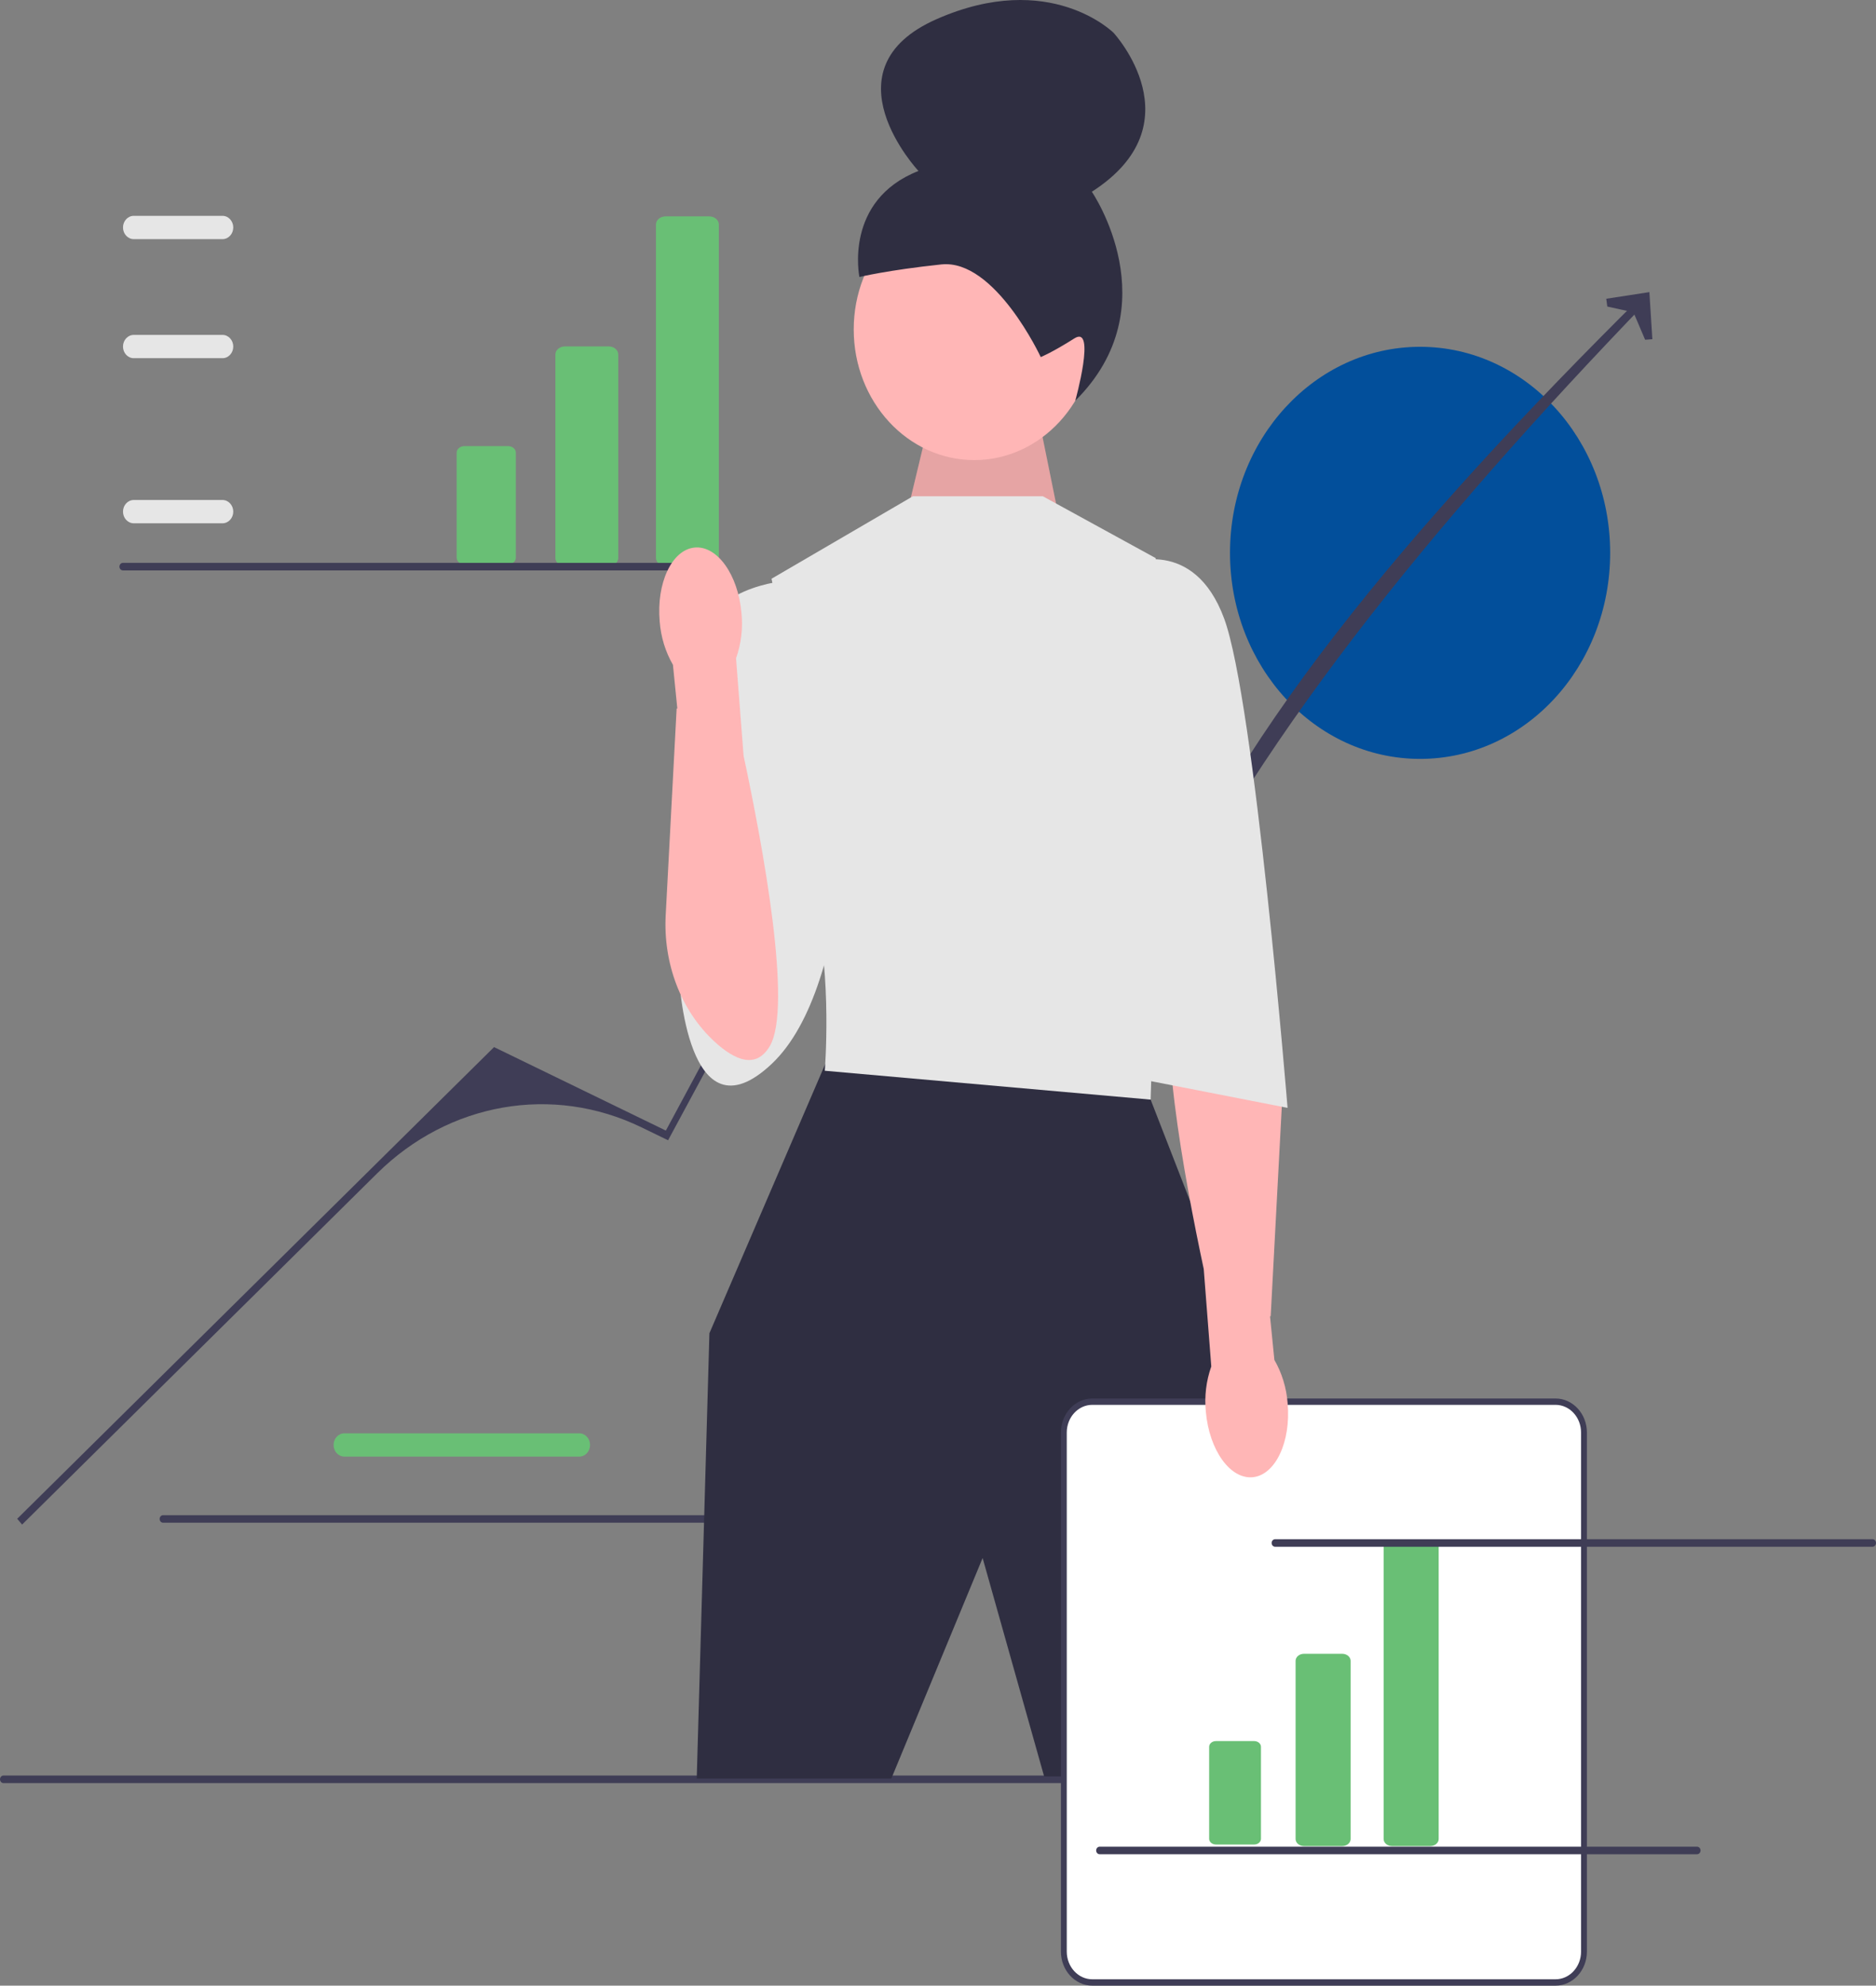 <svg width="378" height="400" viewBox="0 0 378 400" fill="none" xmlns="http://www.w3.org/2000/svg">
<rect x="0" y="0" width="378" height="400" fill="#808080" stroke="none"/>
<g clip-path="url(#clip0_47_14)">
<path d="M116.728 293.43H69.379C68.185 293.43 67.214 292.378 67.214 291.084C67.214 289.79 68.185 288.738 69.379 288.738H116.728C117.922 288.738 118.892 289.79 118.892 291.084C118.892 292.378 117.922 293.43 116.728 293.43Z" fill="#69BF75"/>
<path d="M32.165 305.989C32.165 306.411 32.477 306.749 32.866 306.749H153.24C153.629 306.749 153.941 306.411 153.941 305.989C153.941 305.568 153.629 305.229 153.24 305.229H32.866C32.477 305.229 32.165 305.568 32.165 305.989Z" fill="#3F3D56"/>
<path d="M286.135 152.878C307.288 152.878 324.436 134.294 324.436 111.37C324.436 88.446 307.288 69.862 286.135 69.862C264.983 69.862 247.835 88.446 247.835 111.37C247.835 134.294 264.983 152.878 286.135 152.878Z" fill="#024F9B"/>
<path d="M0 358.439C0 358.861 0.312 359.199 0.701 359.199H308.451C308.84 359.199 309.152 358.861 309.152 358.439C309.152 358.018 308.84 357.679 308.451 357.679H0.701C0.312 357.679 0 358.018 0 358.439Z" fill="#3F3D56"/>
<path d="M4.452 307.122L3.467 305.953L99.549 210.935L134.166 227.753L171.547 158.279L202.259 142.236L230.715 193.633C246.078 150.53 284.606 105.434 330.773 59.681L331.908 60.678C288.608 105.605 251.561 150.735 230.536 196.389L204.216 148.708C202.973 146.455 200.36 145.585 198.164 146.693C181.376 155.158 167.374 168.976 158.028 186.299L134.613 229.704L129.268 227.107C111.391 218.423 90.464 222.063 75.993 236.373L4.452 307.122Z" fill="#3F3D56"/>
<path d="M332.939 68.332L331.48 68.442L329.126 62.913L323.856 61.753L323.651 60.184L332.338 58.846L332.939 68.332Z" fill="#3F3D56"/>
<path d="M183.065 102.16L188.23 80.641L208.351 79.593L214.37 109.255L183.065 102.16Z" fill="#FFB6B6"/>
<path opacity="0.1" d="M183.065 102.16L188.23 80.641L208.351 79.593L214.37 109.255L183.065 102.16Z" fill="black"/>
<path d="M196.305 92.684C209.718 92.684 220.591 80.9 220.591 66.364C220.591 51.828 209.718 40.044 196.305 40.044C182.892 40.044 172.019 51.828 172.019 66.364C172.019 80.9 182.892 92.684 196.305 92.684Z" fill="#FFB6B6"/>
<path d="M209.704 71.935C209.704 71.935 200.479 52.125 189.669 53.268C178.859 54.412 173.165 55.803 173.165 55.803C173.165 55.803 169.956 40.374 185.063 34.439C185.063 34.439 165.855 13.919 188.723 3.853C211.592 -6.213 224.389 6.625 224.389 6.625C224.389 6.625 241.316 24.939 219.997 38.627C219.997 38.627 235.827 61.705 216.66 80.726C216.66 80.726 220.948 65.333 216.474 68.172C212.001 71.011 209.704 71.935 209.704 71.935Z" fill="#2F2E41"/>
<path d="M169.509 210.994L166.279 214.349L142.941 268.58L140.386 358.283H179.597L197.991 313.861L210.384 357.854H245.64L253.813 277.994L231.843 221.514L169.509 210.994Z" fill="#2F2E41"/>
<path d="M210.128 99.973H183.942L155.459 116.585L162.101 148.7C162.101 148.7 160.568 168.08 164.145 182.477C167.721 196.874 166.188 215.7 166.188 215.7L231.843 221.514L233.887 156.176L232.865 112.432L210.128 99.973Z" fill="#E6E6E6"/>
<path d="M159.802 116.862C159.802 116.862 143.963 117.415 141.408 128.49C138.854 139.564 136.81 196.597 136.81 196.597C136.81 196.597 138.343 230.439 155.459 214.349C172.575 198.258 171.042 149.531 171.042 149.531L159.802 116.862Z" fill="#E6E6E6"/>
<path d="M313.429 399.361H220.089C216.928 399.361 214.356 396.574 214.356 393.148V288.576C214.356 285.15 216.928 282.363 220.089 282.363H313.429C316.59 282.363 319.162 285.15 319.162 288.576V393.148C319.162 396.575 316.59 399.361 313.429 399.361Z" fill="white"/>
<path d="M313.429 400H220.089C216.603 400 213.767 396.927 213.767 393.148V288.576C213.767 284.798 216.603 281.724 220.089 281.724H313.429C316.914 281.724 319.751 284.798 319.751 288.576V393.148C319.751 396.927 316.914 400 313.429 400ZM220.089 283.002C217.253 283.002 214.945 285.502 214.945 288.576V393.148C214.945 396.222 217.253 398.723 220.089 398.723H313.429C316.265 398.723 318.572 396.222 318.572 393.148V288.576C318.572 285.502 316.265 283.002 313.429 283.002H220.089Z" fill="#3F3D56"/>
<path d="M270.442 371.889H262.749C261.813 371.889 261.051 371.252 261.051 370.468V334.573C261.051 333.789 261.813 333.152 262.749 333.152H270.442C271.379 333.152 272.141 333.789 272.141 334.573V370.468C272.141 371.252 271.379 371.889 270.442 371.889Z" fill="#69BF75"/>
<path d="M245.008 350.736C244.252 350.736 243.636 351.251 243.636 351.884V370.428C243.636 371.061 244.252 371.576 245.008 371.576H252.701C253.458 371.576 254.074 371.061 254.074 370.428V351.884C254.074 351.251 253.458 350.736 252.701 350.736H245.008Z" fill="#69BF75"/>
<path d="M288.183 371.889H280.49C279.553 371.889 278.791 371.252 278.791 370.468V311.642C278.791 310.859 279.553 310.221 280.49 310.221H288.183C289.12 310.221 289.882 310.859 289.882 311.642V370.468C289.882 371.252 289.12 371.889 288.183 371.889Z" fill="#69BF75"/>
<path d="M122.634 114.032H113.846C112.776 114.032 111.906 113.304 111.906 112.409V71.406C111.906 70.511 112.776 69.783 113.846 69.783H122.634C123.704 69.783 124.574 70.511 124.574 71.406V112.409C124.574 113.304 123.704 114.032 122.634 114.032Z" fill="#69BF75"/>
<path d="M93.581 89.869C92.717 89.869 92.013 90.457 92.013 91.18V112.363C92.013 113.086 92.717 113.675 93.581 113.675H102.369C103.233 113.675 103.936 113.086 103.936 112.363V91.18C103.936 90.457 103.233 89.869 102.369 89.869H93.581Z" fill="#69BF75"/>
<path d="M142.899 114.032H134.111C133.041 114.032 132.171 113.304 132.171 112.409V45.213C132.171 44.318 133.041 43.59 134.111 43.59H142.899C143.969 43.59 144.839 44.318 144.839 45.213V112.409C144.839 113.304 143.969 114.032 142.899 114.032Z" fill="#69BF75"/>
<path d="M252.449 297.578C257.001 297.106 260.135 290.44 259.45 282.686C259.216 279.585 258.3 276.59 256.778 273.951L255.901 265.175L256.035 265.132L258.24 223.523C258.753 213.849 255.219 204.342 248.411 198.06C244.361 194.323 240.041 192.431 237.262 197.153C232.652 204.988 238.624 237.285 242.545 255.647L244.065 275.269C243.033 278.174 242.657 281.304 242.97 284.399C243.653 292.15 247.898 298.05 252.449 297.578Z" fill="#FFB6B6"/>
<path d="M227.245 113.539C227.245 113.539 240.529 108.002 246.66 124.614C252.791 141.225 259.433 223.175 259.433 223.175L228.266 217.085L227.245 113.539Z" fill="#E6E6E6"/>
<path d="M44.836 105.414H26.948C25.755 105.414 24.783 104.361 24.783 103.068C24.783 101.774 25.755 100.722 26.948 100.722H44.836C46.029 100.722 47 101.774 47 103.068C47 104.361 46.029 105.414 44.836 105.414Z" fill="#E6E6E6"/>
<path d="M44.836 72.157H26.948C25.755 72.157 24.783 71.105 24.783 69.811C24.783 68.517 25.755 67.465 26.948 67.465H44.836C46.029 67.465 47 68.517 47 69.811C47 71.105 46.029 72.157 44.836 72.157Z" fill="#E6E6E6"/>
<path d="M44.836 48.174H26.948C25.755 48.174 24.783 47.122 24.783 45.828C24.783 44.534 25.755 43.482 26.948 43.482H44.836C46.029 43.482 47 44.534 47 45.828C47 47.122 46.029 48.174 44.836 48.174Z" fill="#E6E6E6"/>
<path d="M24.066 114.148C24.066 114.57 24.378 114.908 24.767 114.908H145.141C145.53 114.908 145.843 114.57 145.843 114.148C145.843 113.727 145.53 113.388 145.141 113.388H24.767C24.378 113.388 24.066 113.727 24.066 114.148Z" fill="#3F3D56"/>
<path d="M256.223 310.83C256.223 311.252 256.536 311.59 256.925 311.59H377.299C377.688 311.59 378 311.252 378 310.83C378 310.409 377.688 310.07 377.299 310.07H256.925C256.536 310.07 256.223 310.409 256.223 310.83Z" fill="#3F3D56"/>
<path d="M220.869 372.772C220.869 373.194 221.182 373.532 221.571 373.532H341.945C342.334 373.532 342.646 373.194 342.646 372.772C342.646 372.351 342.334 372.012 341.945 372.012H221.571C221.182 372.012 220.869 372.351 220.869 372.772Z" fill="#3F3D56"/>
<path d="M139.923 110.307C135.372 110.779 132.237 117.445 132.922 125.198C133.157 128.3 134.073 131.295 135.594 133.934L136.472 142.709L136.337 142.753L134.132 184.362C133.619 194.036 137.153 203.542 143.961 209.825C148.011 213.562 152.332 215.454 155.11 210.732C159.72 202.897 153.749 170.599 149.827 152.237L148.307 132.615C149.34 129.711 149.716 126.58 149.403 123.486C148.719 115.735 144.475 109.834 139.923 110.307Z" fill="#FFB6B6"/>
</g>
<defs>
<clipPath id="clip0_47_14">
<rect width="378" height="400" fill="white"/>
</clipPath>
</defs>
</svg>
